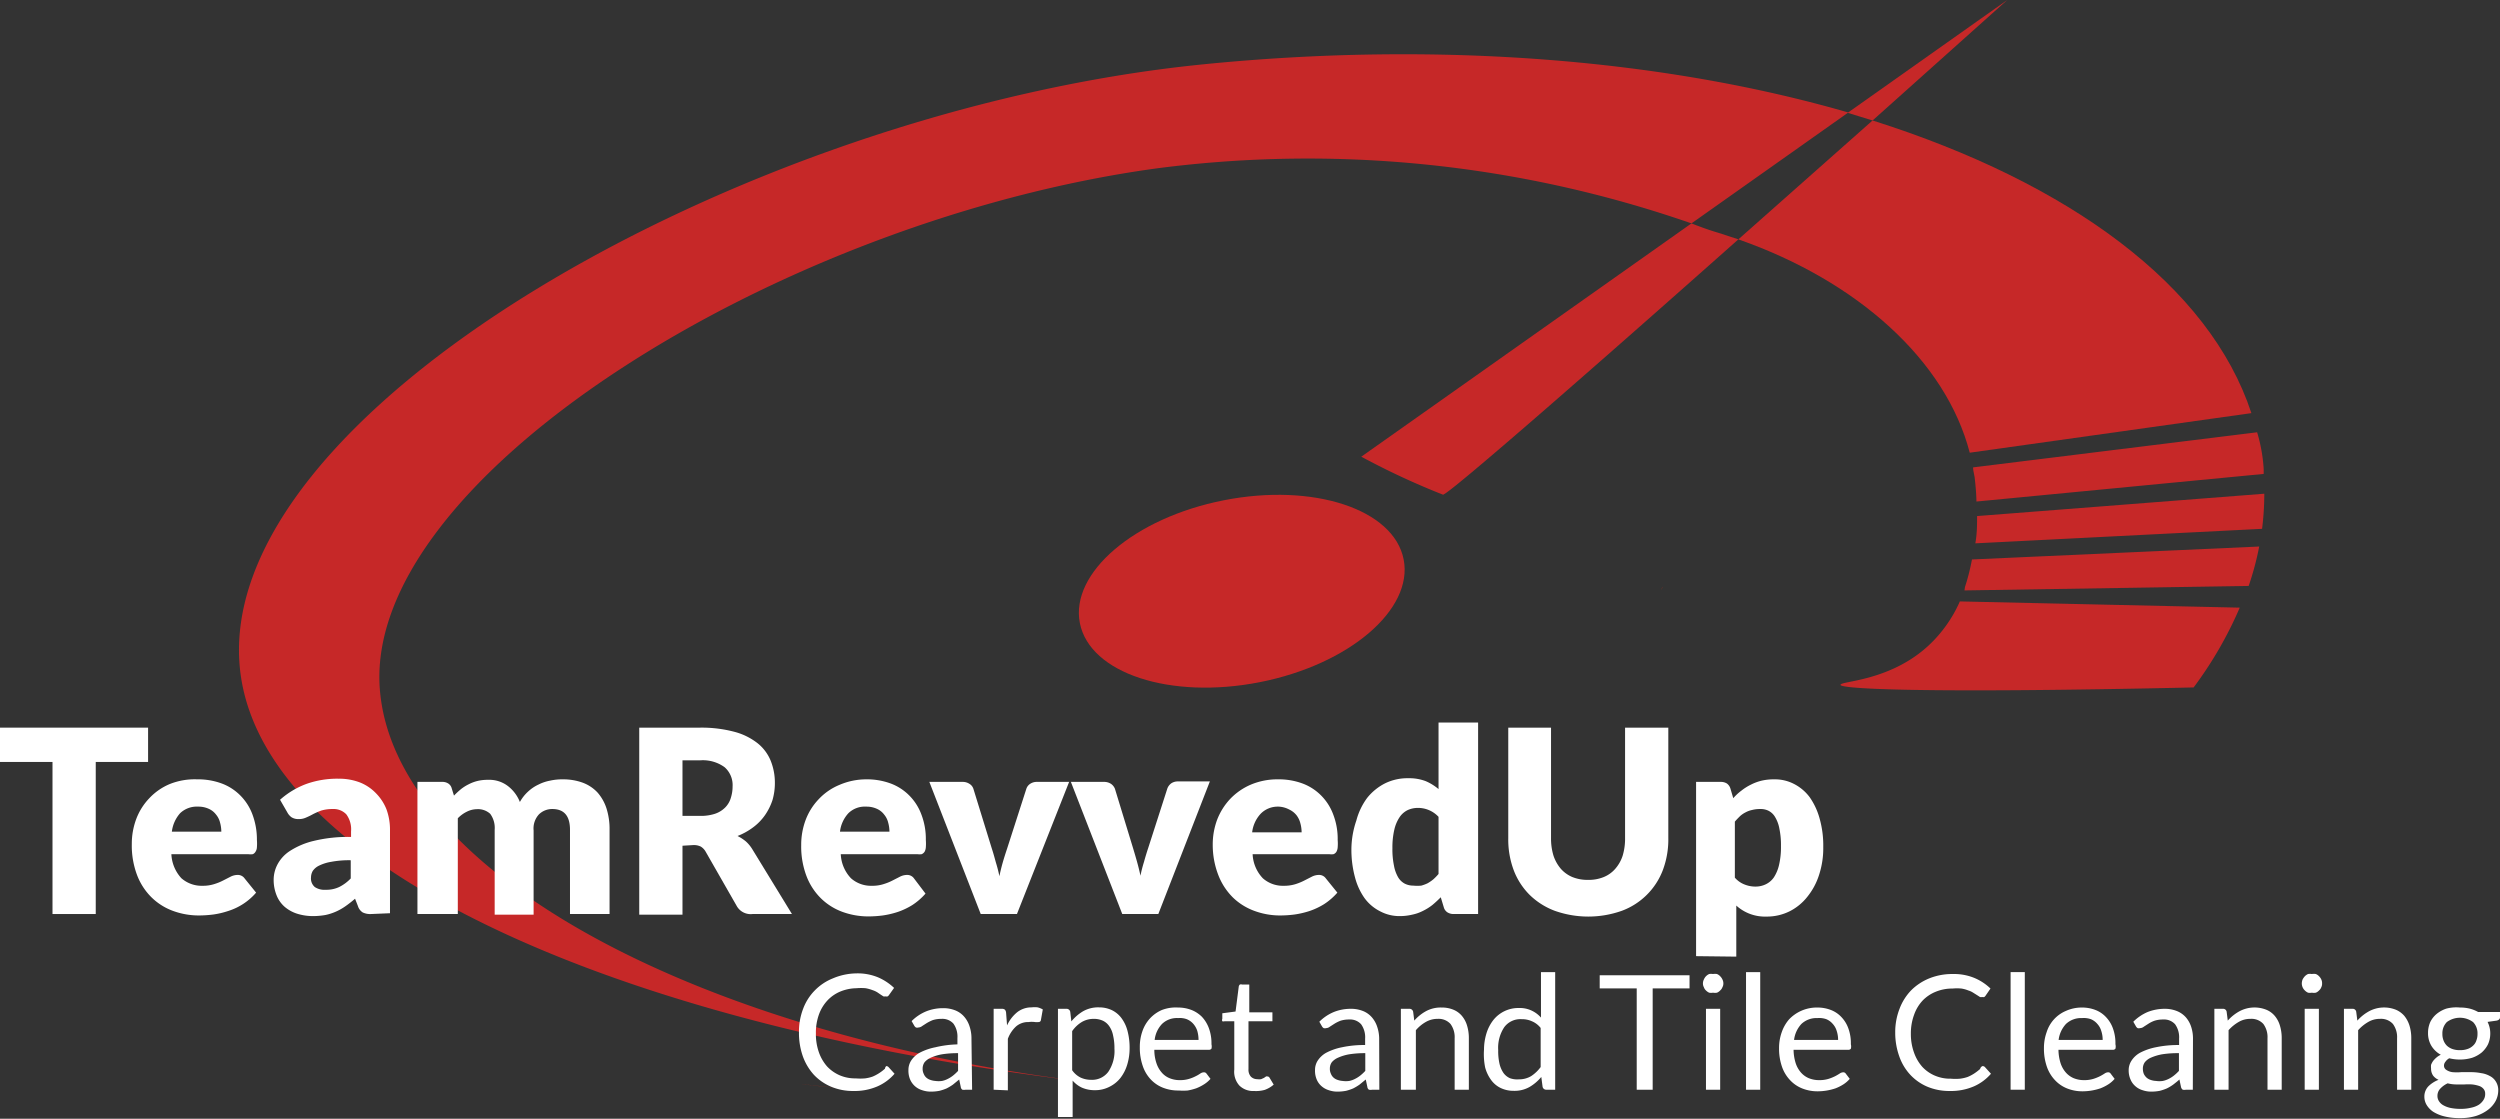 <svg xmlns="http://www.w3.org/2000/svg" viewBox="0 0 156.67 70.11"><rect x="0" y="0" width="156.67" height="70.11" fill="#333333" stroke="none"/><defs><style>.cls-1{fill:#c62828;}.cls-2{fill:#ff2500;}.cls-3{fill:#fff;}</style></defs><title>Asset 51</title><g id="Layer_2" data-name="Layer 2"><g id="gauge"><path class="cls-1" d="M125.79,0l-10,7.07c.53.15,1,.32,1.56.48Z"/><path class="cls-1" d="M106,14,85.31,28.62A46.81,46.81,0,0,0,90.43,31c.35,0,9.57-8.06,18.51-16l-1.25-.41C107.14,14.43,106.56,14.22,106,14Z"/><path class="cls-1" d="M117.35,7.55,108.94,15c7.48,2.62,13,7.59,14.5,13.37l17.65-2.48C138.47,17.91,129.7,11.46,117.35,7.55Z"/><path class="cls-1" d="M75.22,4.05C46.3,7,12.88,26.11,15.08,42.27,16.79,54.8,39.75,64.58,68.93,67.91,43.75,65,25,54.74,23.83,43.48,22.4,30.19,48.64,13.81,72.5,10.55A73.17,73.17,0,0,1,106,14l9.83-6.95C104.46,3.76,90.32,2.52,75.22,4.05Z"/><path class="cls-1" d="M123.65,29.29h0c0,.21.07.43.1.65.06.53.1,1,.11,1.49h0l18-1.73c0-.11,0-.21,0-.33a10.29,10.29,0,0,0-.41-2.28Z"/><path class="cls-1" d="M141.76,33.14a17.93,17.93,0,0,0,.14-2.2l-18,1.4c0,.52,0,1.1-.11,1.71Z"/><path class="cls-2" d="M121.41,38.07l.06-.16Z"/><path class="cls-2" d="M104.18,36.77c0,.07-.05.14-.07.21"/><path class="cls-1" d="M123.11,37l17.81-.28a18.41,18.41,0,0,0,.66-2.47l-18,.81a13.71,13.71,0,0,1-.44,1.73"/><ellipse class="cls-1" cx="77.82" cy="37.05" rx="10.34" ry="5.81" transform="translate(-5.69 15.72) rotate(-11.13)"/><path class="cls-1" d="M122.82,37.69a8.39,8.39,0,0,1-2,2.8c-2.43,2.22-5.49,2.18-5.48,2.43s5.09.54,22.13.16a24.44,24.44,0,0,0,2.89-5Z"/><path class="cls-3" d="M9.28,45.6v2.15H6v9.53H3.29V47.75H0V45.6Z"/><path class="cls-3" d="M12.36,48.84a4.27,4.27,0,0,1,1.51.25,3.22,3.22,0,0,1,1.18.75,3.31,3.31,0,0,1,.77,1.2,4.47,4.47,0,0,1,.28,1.6,2.86,2.86,0,0,1,0,.46.55.55,0,0,1-.09.28.35.35,0,0,1-.17.15,1,1,0,0,1-.28,0H10.74a2.38,2.38,0,0,0,.63,1.51,1.93,1.93,0,0,0,1.33.47,2.31,2.31,0,0,0,.74-.11,3.26,3.26,0,0,0,.56-.23l.45-.23a1,1,0,0,1,.43-.11.52.52,0,0,1,.45.22l.72.89a3.82,3.82,0,0,1-1.75,1.15,5.22,5.22,0,0,1-.93.22,7.15,7.15,0,0,1-.9.06,4.68,4.68,0,0,1-1.64-.29,3.76,3.76,0,0,1-1.33-.84,3.9,3.9,0,0,1-.91-1.4,5.22,5.22,0,0,1-.33-1.94,4.42,4.42,0,0,1,.28-1.58,3.83,3.83,0,0,1,.82-1.3,3.72,3.72,0,0,1,1.29-.89A4.21,4.21,0,0,1,12.36,48.84Zm.05,1.71a1.51,1.51,0,0,0-1.12.41,2.12,2.12,0,0,0-.52,1.16h3.1a2.18,2.18,0,0,0-.08-.57,1.24,1.24,0,0,0-.25-.5,1.16,1.16,0,0,0-.45-.36A1.55,1.55,0,0,0,12.41,50.55Z"/><path class="cls-3" d="M23.26,57.28a1.09,1.09,0,0,1-.53-.1.73.73,0,0,1-.3-.4l-.18-.46a7.15,7.15,0,0,1-.6.47,3.56,3.56,0,0,1-.6.34,3.3,3.3,0,0,1-.65.21,4.61,4.61,0,0,1-.78.07,3.33,3.33,0,0,1-1-.15,2.25,2.25,0,0,1-.79-.44,1.87,1.87,0,0,1-.5-.72,2.57,2.57,0,0,1-.18-1,2.08,2.08,0,0,1,.23-.91,2.27,2.27,0,0,1,.77-.85,4.79,4.79,0,0,1,1.5-.64A9.11,9.11,0,0,1,22,52.45V52.1a1.57,1.57,0,0,0-.3-1.07,1.1,1.1,0,0,0-.85-.33,2.42,2.42,0,0,0-.73.1,4.68,4.68,0,0,0-.5.22,4.25,4.25,0,0,1-.43.21,1.07,1.07,0,0,1-.49.1.78.78,0,0,1-.44-.12A.91.91,0,0,1,18,50.9l-.45-.78a5.17,5.17,0,0,1,1.67-1,5.77,5.77,0,0,1,2-.32,3.61,3.61,0,0,1,1.35.24,2.85,2.85,0,0,1,1,.68,3,3,0,0,1,.65,1,3.71,3.71,0,0,1,.22,1.31v5.2Zm-2.85-1.52a1.86,1.86,0,0,0,.84-.17,2.58,2.58,0,0,0,.73-.54V53.91a6,6,0,0,0-1.23.1,2.72,2.72,0,0,0-.76.24,1,1,0,0,0-.39.33.84.84,0,0,0-.11.41.7.7,0,0,0,.24.6A1.08,1.08,0,0,0,20.41,55.76Z"/><path class="cls-3" d="M26.16,57.28V49H27.7a.67.67,0,0,1,.39.1.51.51,0,0,1,.22.31l.14.45a5.36,5.36,0,0,1,.43-.4,2.71,2.71,0,0,1,.49-.31,2.49,2.49,0,0,1,.56-.21,2.73,2.73,0,0,1,.66-.07,1.92,1.92,0,0,1,1.24.39,2.34,2.34,0,0,1,.75,1,2.53,2.53,0,0,1,.51-.65,2.49,2.49,0,0,1,.65-.44,2.69,2.69,0,0,1,.74-.25,3.42,3.42,0,0,1,.77-.08,3.56,3.56,0,0,1,1.27.21,2.42,2.42,0,0,1,.93.62,2.81,2.81,0,0,1,.56,1A4.25,4.25,0,0,1,38.2,52v5.28H35.72V52c0-.87-.37-1.3-1.11-1.3a1.18,1.18,0,0,0-.84.34,1.3,1.3,0,0,0-.33,1v5.28H31V52a1.49,1.49,0,0,0-.28-1,1.13,1.13,0,0,0-.83-.29,1.44,1.44,0,0,0-.64.16,2,2,0,0,0-.56.41v6Z"/><path class="cls-3" d="M42.77,53v4.32H40.06V45.6h3.8a8,8,0,0,1,2.16.26,4,4,0,0,1,1.46.72,2.72,2.72,0,0,1,.82,1.1,3.68,3.68,0,0,1,.26,1.38,3.81,3.81,0,0,1-.15,1.08,3.66,3.66,0,0,1-.46.93,3.29,3.29,0,0,1-.73.76,4.11,4.11,0,0,1-1,.56,2.78,2.78,0,0,1,.51.33,2.18,2.18,0,0,1,.41.49l2.49,4.07H47.16a1,1,0,0,1-1-.52l-1.94-3.39a.87.87,0,0,0-.31-.32,1,1,0,0,0-.48-.09Zm0-1.87h1.09A2.86,2.86,0,0,0,44.8,51a1.65,1.65,0,0,0,.64-.39A1.42,1.42,0,0,0,45.8,50a2.36,2.36,0,0,0,.11-.72,1.49,1.49,0,0,0-.5-1.2,2.31,2.31,0,0,0-1.55-.43H42.77Z"/><path class="cls-3" d="M54.28,48.84a4.27,4.27,0,0,1,1.51.25,3.22,3.22,0,0,1,1.18.75,3.31,3.31,0,0,1,.77,1.2,4.26,4.26,0,0,1,.28,1.6,2.86,2.86,0,0,1,0,.46.66.66,0,0,1-.08.28.43.43,0,0,1-.18.15,1,1,0,0,1-.27,0h-4.8a2.33,2.33,0,0,0,.64,1.51,1.89,1.89,0,0,0,1.32.47,2.26,2.26,0,0,0,.74-.11,3.26,3.26,0,0,0,.56-.23l.45-.23a1,1,0,0,1,.43-.11.52.52,0,0,1,.45.22L58,56a4,4,0,0,1-.83.72,4.42,4.42,0,0,1-.91.43,5.54,5.54,0,0,1-.94.22,7,7,0,0,1-.9.06,4.72,4.72,0,0,1-1.64-.29,3.76,3.76,0,0,1-1.33-.84,3.9,3.9,0,0,1-.91-1.4,5.22,5.22,0,0,1-.33-1.94,4.42,4.42,0,0,1,.28-1.58,3.83,3.83,0,0,1,.82-1.3,3.72,3.72,0,0,1,1.29-.89A4.24,4.24,0,0,1,54.28,48.84Zm0,1.71a1.47,1.47,0,0,0-1.11.41,2.06,2.06,0,0,0-.53,1.16h3.1a2.18,2.18,0,0,0-.08-.57,1.24,1.24,0,0,0-.25-.5,1.16,1.16,0,0,0-.45-.36A1.55,1.55,0,0,0,54.33,50.55Z"/><path class="cls-3" d="M63.73,57.28H61.46L58.24,49h2.07a.76.76,0,0,1,.44.12.57.57,0,0,1,.25.31l1.15,3.73c.1.3.18.6.26.89a8.33,8.33,0,0,1,.22.86c.06-.29.13-.58.21-.86s.18-.59.28-.89l1.2-3.73a.6.6,0,0,1,.24-.31A.74.74,0,0,1,65,49h2Z"/><path class="cls-3" d="M72.59,57.28H70.33L67.11,49h2.07a.78.78,0,0,1,.44.12.68.68,0,0,1,.25.31L71,53.13c.09.3.18.6.26.89s.15.57.21.86a8.33,8.33,0,0,1,.22-.86c.08-.29.17-.59.27-.89l1.2-3.73a.73.73,0,0,1,.24-.31.74.74,0,0,1,.42-.12h2Z"/><path class="cls-3" d="M80.09,48.84a4.27,4.27,0,0,1,1.51.25,3.22,3.22,0,0,1,1.18.75,3.31,3.31,0,0,1,.77,1.2,4.26,4.26,0,0,1,.28,1.6,2.86,2.86,0,0,1,0,.46.66.66,0,0,1-.08.28.38.38,0,0,1-.18.15,1,1,0,0,1-.27,0h-4.8a2.33,2.33,0,0,0,.64,1.51,1.89,1.89,0,0,0,1.32.47,2.37,2.37,0,0,0,.75-.11,3.5,3.5,0,0,0,.55-.23l.45-.23a1,1,0,0,1,.43-.11.52.52,0,0,1,.45.22l.72.89a4,4,0,0,1-.83.72,4.42,4.42,0,0,1-.91.43,5.54,5.54,0,0,1-.94.22,7,7,0,0,1-.9.06,4.62,4.62,0,0,1-1.63-.29,3.8,3.8,0,0,1-1.34-.84,4,4,0,0,1-.91-1.4A5.22,5.22,0,0,1,76,52.94a4.42,4.42,0,0,1,.28-1.58,4,4,0,0,1,.82-1.3,3.92,3.92,0,0,1,1.29-.89A4.27,4.27,0,0,1,80.09,48.84Zm0,1.71A1.49,1.49,0,0,0,79,51a2.06,2.06,0,0,0-.53,1.16h3.1a2.18,2.18,0,0,0-.08-.57,1.37,1.37,0,0,0-.24-.5,1.27,1.27,0,0,0-.46-.36A1.55,1.55,0,0,0,80.14,50.55Z"/><path class="cls-3" d="M91.09,57.28a.71.71,0,0,1-.39-.11.55.55,0,0,1-.22-.31l-.19-.63c-.17.17-.34.33-.52.48a3.25,3.25,0,0,1-.59.37,2.62,2.62,0,0,1-.68.24,3.35,3.35,0,0,1-.79.09,2.56,2.56,0,0,1-1.2-.29,2.73,2.73,0,0,1-1-.84A4,4,0,0,1,84.92,55a6.61,6.61,0,0,1-.23-1.8A5.65,5.65,0,0,1,85,51.42,4.14,4.14,0,0,1,85.68,50a3.41,3.41,0,0,1,1.12-.91,3.18,3.18,0,0,1,1.45-.32,2.93,2.93,0,0,1,1.09.18,3.22,3.22,0,0,1,.81.5V45.28h2.48v12ZM88.57,55.5a2.49,2.49,0,0,0,.5,0,2.37,2.37,0,0,0,.4-.15,2.71,2.71,0,0,0,.35-.24,3.58,3.58,0,0,0,.33-.34V51.19a1.75,1.75,0,0,0-1.3-.56,1.53,1.53,0,0,0-.64.14,1.3,1.3,0,0,0-.5.44,2.35,2.35,0,0,0-.33.78,4.87,4.87,0,0,0-.12,1.16,5,5,0,0,0,.1,1.11,2.22,2.22,0,0,0,.26.72,1.06,1.06,0,0,0,.42.4A1.18,1.18,0,0,0,88.57,55.5Z"/><path class="cls-3" d="M99.51,55.14a2.5,2.5,0,0,0,1-.18,1.91,1.91,0,0,0,.72-.52,2.33,2.33,0,0,0,.46-.82,3.7,3.7,0,0,0,.15-1.1V45.6h2.71v6.92a5.47,5.47,0,0,1-.34,2,4.37,4.37,0,0,1-2.58,2.56,6.28,6.28,0,0,1-4.19,0,4.51,4.51,0,0,1-1.58-1,4.36,4.36,0,0,1-1-1.55,5.47,5.47,0,0,1-.34-2V45.6H97.2v6.91a3.7,3.7,0,0,0,.15,1.1,2.47,2.47,0,0,0,.46.83,2,2,0,0,0,.72.52A2.52,2.52,0,0,0,99.51,55.14Z"/><path class="cls-3" d="M106.29,59.92V49h1.54a.71.71,0,0,1,.39.1.61.61,0,0,1,.22.31l.18.61a3.37,3.37,0,0,1,.52-.48,3.25,3.25,0,0,1,.59-.37,3.06,3.06,0,0,1,.68-.25,3.39,3.39,0,0,1,.8-.08,2.58,2.58,0,0,1,1.2.28,2.83,2.83,0,0,1,1,.84,4.31,4.31,0,0,1,.62,1.33,6.21,6.21,0,0,1,.23,1.79,5.38,5.38,0,0,1-.26,1.74,4.19,4.19,0,0,1-.73,1.37,3.31,3.31,0,0,1-1.12.92,3.19,3.19,0,0,1-1.45.33,2.67,2.67,0,0,1-1.89-.69v3.2Zm4-9.22a1.88,1.88,0,0,0-.49.06,1.44,1.44,0,0,0-.41.15,1.56,1.56,0,0,0-.35.24c-.1.1-.21.21-.32.34V55a1.52,1.52,0,0,0,.61.43,1.8,1.8,0,0,0,.69.13,1.46,1.46,0,0,0,.63-.14,1.3,1.3,0,0,0,.51-.43,2.41,2.41,0,0,0,.33-.79,4.9,4.9,0,0,0,.12-1.17,5,5,0,0,0-.1-1.1,2.14,2.14,0,0,0-.27-.73,1,1,0,0,0-.41-.39A1.08,1.08,0,0,0,110.34,50.7Z"/><path class="cls-2" d="M49.93,67.91q1.4.16,2.82.3Z"/><path class="cls-3" d="M55.54,66.81a.2.2,0,0,1,.14.06l.38.42a3,3,0,0,1-1.07.79,3.6,3.6,0,0,1-1.51.29,3.53,3.53,0,0,1-1.4-.27A3.18,3.18,0,0,1,51,67.35a3.44,3.44,0,0,1-.69-1.16,4.38,4.38,0,0,1-.24-1.48,4,4,0,0,1,.26-1.49,3.25,3.25,0,0,1,.74-1.16,3.29,3.29,0,0,1,1.13-.75A3.89,3.89,0,0,1,53.67,61a3.34,3.34,0,0,1,1.36.25,3.44,3.44,0,0,1,1,.66l-.32.45a.3.3,0,0,1-.08.08.23.23,0,0,1-.13,0,.3.3,0,0,1-.14,0l-.17-.11L55,62.2a1.35,1.35,0,0,0-.32-.15,2.43,2.43,0,0,0-.43-.12,3.18,3.18,0,0,0-.57,0,2.77,2.77,0,0,0-1,.2,2.35,2.35,0,0,0-.82.56,2.56,2.56,0,0,0-.54.89,3.36,3.36,0,0,0-.19,1.18,3.42,3.42,0,0,0,.19,1.19,2.68,2.68,0,0,0,.52.89,2.4,2.4,0,0,0,.79.55,2.45,2.45,0,0,0,1,.19,3.37,3.37,0,0,0,.58,0,2.31,2.31,0,0,0,.47-.11,2.52,2.52,0,0,0,.4-.21,2.55,2.55,0,0,0,.38-.29A.25.25,0,0,1,55.54,66.81Z"/><path class="cls-3" d="M60.92,68.29h-.4a.6.6,0,0,1-.21,0,.23.23,0,0,1-.1-.17l-.1-.47-.39.32a3.26,3.26,0,0,1-.4.24,3,3,0,0,1-.45.15,2.81,2.81,0,0,1-.53.05,1.63,1.63,0,0,1-.55-.09,1.19,1.19,0,0,1-.75-.66,1.4,1.4,0,0,1-.11-.6,1.08,1.08,0,0,1,.16-.58,1.51,1.51,0,0,1,.53-.5,3.61,3.61,0,0,1,1-.35A6.59,6.59,0,0,1,60,65.45v-.4a1.4,1.4,0,0,0-.25-.9.93.93,0,0,0-.75-.3,1.77,1.77,0,0,0-.55.08,2.69,2.69,0,0,0-.38.19l-.28.18a.4.4,0,0,1-.23.09.28.28,0,0,1-.16,0,.32.32,0,0,1-.11-.12l-.16-.28a2.8,2.8,0,0,1,.91-.61,2.83,2.83,0,0,1,1.07-.2,2,2,0,0,1,.76.14,1.45,1.45,0,0,1,.55.39,1.72,1.72,0,0,1,.34.61,2.37,2.37,0,0,1,.12.78Zm-2.31-.55a1.49,1.49,0,0,0,.43,0,1.4,1.4,0,0,0,.36-.13,1.85,1.85,0,0,0,.33-.21,2.81,2.81,0,0,0,.31-.29V66a6.14,6.14,0,0,0-1,.07,2.93,2.93,0,0,0-.7.21,1.06,1.06,0,0,0-.4.29.69.69,0,0,0-.12.39.71.71,0,0,0,.07.34.61.61,0,0,0,.17.24.72.72,0,0,0,.26.14A1.15,1.15,0,0,0,58.61,67.74Z"/><path class="cls-3" d="M62.27,68.29V63.22h.51a.28.28,0,0,1,.2.06.34.34,0,0,1,.07.19l.06.79a2.3,2.3,0,0,1,.64-.83,1.44,1.44,0,0,1,.9-.3,1.46,1.46,0,0,1,.38,0,1.27,1.27,0,0,1,.32.13l-.12.67a.14.14,0,0,1-.15.12.91.91,0,0,1-.22,0,1.45,1.45,0,0,0-.4,0,1.16,1.16,0,0,0-.78.27,2,2,0,0,0-.52.78v3.23Z"/><path class="cls-3" d="M66.3,70V63.22h.53a.23.23,0,0,1,.24.19l.07.6a2.77,2.77,0,0,1,.74-.64,1.91,1.91,0,0,1,1-.24,1.86,1.86,0,0,1,.79.17,1.65,1.65,0,0,1,.6.49,2.32,2.32,0,0,1,.39.82,4.13,4.13,0,0,1,.13,1.11,3.49,3.49,0,0,1-.15,1,2.57,2.57,0,0,1-.43.84,2,2,0,0,1-.69.55,1.94,1.94,0,0,1-.91.21,2,2,0,0,1-.81-.16,1.75,1.75,0,0,1-.58-.44V70Zm2.25-6.15a1.46,1.46,0,0,0-.76.2,2,2,0,0,0-.6.57v2.45a1.41,1.41,0,0,0,.53.46,1.59,1.59,0,0,0,.66.14,1.26,1.26,0,0,0,1.08-.51,2.33,2.33,0,0,0,.38-1.44,3.52,3.52,0,0,0-.09-.85,1.48,1.48,0,0,0-.25-.58,1,1,0,0,0-.4-.33A1.35,1.35,0,0,0,68.55,63.85Z"/><path class="cls-3" d="M73.82,63.14a2.32,2.32,0,0,1,.84.15,1.91,1.91,0,0,1,.67.44,2.11,2.11,0,0,1,.43.71,2.7,2.7,0,0,1,.16,1,.61.61,0,0,1,0,.28.21.21,0,0,1-.17.07H72.34a2.58,2.58,0,0,0,.13.83,1.68,1.68,0,0,0,.33.59,1.28,1.28,0,0,0,.5.36,1.67,1.67,0,0,0,.65.12,1.91,1.91,0,0,0,.57-.08,2.43,2.43,0,0,0,.42-.17,2.24,2.24,0,0,0,.29-.17.4.4,0,0,1,.21-.07.19.19,0,0,1,.17.08l.25.33a1.89,1.89,0,0,1-.4.34,2.82,2.82,0,0,1-.49.25,3.58,3.58,0,0,1-.54.14,3.64,3.64,0,0,1-.56,0,2.58,2.58,0,0,1-1-.18,2.1,2.1,0,0,1-.76-.52,2.31,2.31,0,0,1-.5-.85,3.45,3.45,0,0,1-.18-1.16,2.94,2.94,0,0,1,.16-1,2.29,2.29,0,0,1,.47-.8,2.22,2.22,0,0,1,.74-.53A2.4,2.4,0,0,1,73.82,63.14Zm0,.66a1.34,1.34,0,0,0-1,.37,1.73,1.73,0,0,0-.46,1h2.75a2.07,2.07,0,0,0-.08-.57,1.26,1.26,0,0,0-.25-.44,1.09,1.09,0,0,0-.41-.29A1.27,1.27,0,0,0,73.84,63.8Z"/><path class="cls-3" d="M78.59,68.37a1.22,1.22,0,0,1-.92-.34,1.3,1.3,0,0,1-.32-1V64h-.61a.22.22,0,0,1-.14,0,.17.17,0,0,1,0-.15v-.35l.83-.11.2-1.56a.21.21,0,0,1,.07-.13.2.2,0,0,1,.14,0h.45v1.74h1.45V64H78.24v3a.65.65,0,0,0,.15.47.56.56,0,0,0,.4.16.8.8,0,0,0,.24,0l.18-.08.13-.09a.16.16,0,0,1,.09,0,.15.15,0,0,1,.13.08l.26.43a1.73,1.73,0,0,1-.56.33A2,2,0,0,1,78.59,68.37Z"/><path class="cls-3" d="M86.44,68.29H86a.56.56,0,0,1-.21,0,.23.23,0,0,1-.1-.17l-.1-.47-.39.32a3.26,3.26,0,0,1-.4.24,3,3,0,0,1-.45.15,2.89,2.89,0,0,1-.53.05,1.63,1.63,0,0,1-.55-.09,1.24,1.24,0,0,1-.45-.25,1.12,1.12,0,0,1-.3-.41,1.4,1.4,0,0,1-.11-.6,1.08,1.08,0,0,1,.16-.58,1.51,1.51,0,0,1,.53-.5,3.61,3.61,0,0,1,1-.35,6.59,6.59,0,0,1,1.45-.14v-.4a1.4,1.4,0,0,0-.25-.9.93.93,0,0,0-.75-.3,1.73,1.73,0,0,0-.55.08,2.24,2.24,0,0,0-.38.19l-.28.18a.4.4,0,0,1-.23.09.28.28,0,0,1-.16,0,.32.32,0,0,1-.11-.12l-.16-.28a2.8,2.8,0,0,1,.91-.61,2.83,2.83,0,0,1,1.07-.2,2,2,0,0,1,.76.14,1.45,1.45,0,0,1,.55.39,1.72,1.72,0,0,1,.34.61,2.37,2.37,0,0,1,.12.78Zm-2.31-.55a1.49,1.49,0,0,0,.43,0,1.4,1.4,0,0,0,.36-.13,1.85,1.85,0,0,0,.33-.21,2.81,2.81,0,0,0,.31-.29V66a6.14,6.14,0,0,0-1,.07,2.93,2.93,0,0,0-.7.21,1.06,1.06,0,0,0-.4.29.69.69,0,0,0-.12.39.71.71,0,0,0,.07.34.61.61,0,0,0,.17.24.72.72,0,0,0,.26.14A1.15,1.15,0,0,0,84.13,67.74Z"/><path class="cls-3" d="M87.79,68.29V63.22h.53a.23.23,0,0,1,.24.19l.07.55a2.71,2.71,0,0,1,.73-.59,1.94,1.94,0,0,1,1-.23,1.86,1.86,0,0,1,.73.14,1.38,1.38,0,0,1,.53.39,1.69,1.69,0,0,1,.32.61,2.67,2.67,0,0,1,.11.78v3.23h-.89V65.06a1.39,1.39,0,0,0-.26-.89,1,1,0,0,0-.8-.32,1.46,1.46,0,0,0-.74.19,2.36,2.36,0,0,0-.63.52v3.73Z"/><path class="cls-3" d="M96.91,68.29a.23.23,0,0,1-.24-.19l-.08-.61a2.76,2.76,0,0,1-.74.63,1.9,1.9,0,0,1-1,.24,1.86,1.86,0,0,1-.79-.17,1.59,1.59,0,0,1-.6-.49,2.35,2.35,0,0,1-.39-.81A4.25,4.25,0,0,1,93,65.77a3.49,3.49,0,0,1,.15-1,2.57,2.57,0,0,1,.43-.84,2,2,0,0,1,1.61-.76,1.74,1.74,0,0,1,.79.16,1.79,1.79,0,0,1,.59.44V60.92h.89v7.37Zm-1.72-.65a1.46,1.46,0,0,0,.76-.2,2.3,2.3,0,0,0,.6-.57V64.42A1.36,1.36,0,0,0,96,64a1.5,1.5,0,0,0-.64-.13,1.26,1.26,0,0,0-1.09.5,2.33,2.33,0,0,0-.38,1.44,3.56,3.56,0,0,0,.08.85,1.72,1.72,0,0,0,.25.58,1,1,0,0,0,.41.33A1.35,1.35,0,0,0,95.19,67.64Z"/><path class="cls-3" d="M105.88,61.12v.82h-2.31v6.35h-1V61.94h-2.32v-.82Z"/><path class="cls-3" d="M108,61.63a.48.48,0,0,1-.06.24.48.48,0,0,1-.14.2.56.56,0,0,1-.2.14.7.7,0,0,1-.25,0,.69.69,0,0,1-.24,0,.66.66,0,0,1-.2-.14.46.46,0,0,1-.13-.2.48.48,0,0,1-.06-.24.54.54,0,0,1,.06-.25.63.63,0,0,1,.13-.2.66.66,0,0,1,.2-.14.69.69,0,0,1,.24,0,.7.7,0,0,1,.25,0,.56.56,0,0,1,.2.14.66.66,0,0,1,.14.2A.54.54,0,0,1,108,61.63Zm-.2,1.59v5.07h-.89V63.22Z"/><path class="cls-3" d="M110.31,60.92v7.37h-.89V60.92Z"/><path class="cls-3" d="M113.89,63.14a2.32,2.32,0,0,1,.84.15,1.78,1.78,0,0,1,.66.44,2,2,0,0,1,.44.71,2.7,2.7,0,0,1,.16,1,.58.58,0,0,1,0,.28.2.2,0,0,1-.17.07H112.4a2.89,2.89,0,0,0,.13.83,1.68,1.68,0,0,0,.33.59,1.36,1.36,0,0,0,.5.36,1.71,1.71,0,0,0,.65.12,1.93,1.93,0,0,0,.58-.08,2.81,2.81,0,0,0,.42-.17,3.22,3.22,0,0,0,.29-.17.4.4,0,0,1,.2-.07.18.18,0,0,1,.17.08l.25.33a1.83,1.83,0,0,1-.39.34,2.82,2.82,0,0,1-.49.25,3.53,3.53,0,0,1-1.1.19,2.58,2.58,0,0,1-1-.18,2.1,2.1,0,0,1-.76-.52,2.33,2.33,0,0,1-.51-.85,3.45,3.45,0,0,1-.18-1.16,2.94,2.94,0,0,1,.17-1,2.43,2.43,0,0,1,.46-.8,2.37,2.37,0,0,1,.75-.53A2.4,2.4,0,0,1,113.89,63.14Zm0,.66a1.38,1.38,0,0,0-1,.37,1.79,1.79,0,0,0-.46,1h2.76a1.75,1.75,0,0,0-.09-.57,1.12,1.12,0,0,0-.25-.44,1.06,1.06,0,0,0-.4-.29A1.33,1.33,0,0,0,113.91,63.8Z"/><path class="cls-3" d="M124.24,66.81a.2.2,0,0,1,.15.06l.38.42a3,3,0,0,1-1.07.79,3.63,3.63,0,0,1-1.51.29,3.55,3.55,0,0,1-1.41-.27,3.14,3.14,0,0,1-1.07-.75,3.28,3.28,0,0,1-.69-1.16,4.38,4.38,0,0,1-.25-1.48,4,4,0,0,1,.27-1.49,3.37,3.37,0,0,1,.73-1.16,3.43,3.43,0,0,1,1.14-.75,3.83,3.83,0,0,1,1.46-.27,3.35,3.35,0,0,1,1.37.25,3.27,3.27,0,0,1,1,.66l-.31.45a.3.3,0,0,1-.08.08.23.23,0,0,1-.13,0,.3.3,0,0,1-.14,0l-.17-.11-.24-.15a1.19,1.19,0,0,0-.32-.15,2,2,0,0,0-.43-.12,3.06,3.06,0,0,0-.56,0,2.73,2.73,0,0,0-1.05.2,2.39,2.39,0,0,0-.83.56,2.54,2.54,0,0,0-.53.89,3.36,3.36,0,0,0-.2,1.18,3.41,3.41,0,0,0,.2,1.19,2.68,2.68,0,0,0,.52.89,2.3,2.3,0,0,0,.79.55,2.45,2.45,0,0,0,1,.19,3.32,3.32,0,0,0,.57,0,2.4,2.4,0,0,0,.48-.11,2.52,2.52,0,0,0,.4-.21,3.2,3.2,0,0,0,.38-.29A.25.25,0,0,1,124.24,66.81Z"/><path class="cls-3" d="M126.89,60.92v7.37H126V60.92Z"/><path class="cls-3" d="M130.47,63.14a2.32,2.32,0,0,1,.84.15,1.78,1.78,0,0,1,.66.44,2,2,0,0,1,.44.71,2.7,2.7,0,0,1,.16,1,.58.58,0,0,1,0,.28.2.2,0,0,1-.17.07H129a2.89,2.89,0,0,0,.13.83,1.68,1.68,0,0,0,.33.59,1.36,1.36,0,0,0,.5.36,1.71,1.71,0,0,0,.65.12,1.93,1.93,0,0,0,.58-.08,2.81,2.81,0,0,0,.42-.17,3.22,3.22,0,0,0,.29-.17.4.4,0,0,1,.2-.07.18.18,0,0,1,.17.08l.25.33a1.83,1.83,0,0,1-.39.34,2.82,2.82,0,0,1-.49.25,3.53,3.53,0,0,1-1.1.19,2.58,2.58,0,0,1-1-.18,2.1,2.1,0,0,1-.76-.52,2.33,2.33,0,0,1-.51-.85,3.45,3.45,0,0,1-.18-1.16,2.94,2.94,0,0,1,.17-1,2.14,2.14,0,0,1,1.21-1.33A2.4,2.4,0,0,1,130.47,63.14Zm0,.66a1.38,1.38,0,0,0-1,.37,1.79,1.79,0,0,0-.46,1h2.76a1.75,1.75,0,0,0-.09-.57,1.12,1.12,0,0,0-.25-.44,1.06,1.06,0,0,0-.4-.29A1.33,1.33,0,0,0,130.49,63.8Z"/><path class="cls-3" d="M137.42,68.29H137a.56.56,0,0,1-.21,0,.27.27,0,0,1-.11-.17l-.1-.47c-.13.12-.26.22-.39.32a2.65,2.65,0,0,1-.4.24,3.26,3.26,0,0,1-.44.15,2.89,2.89,0,0,1-.53.05,1.63,1.63,0,0,1-.55-.09,1.17,1.17,0,0,1-.45-.25,1.12,1.12,0,0,1-.3-.41,1.4,1.4,0,0,1-.12-.6,1.09,1.09,0,0,1,.17-.58,1.51,1.51,0,0,1,.53-.5,3.66,3.66,0,0,1,1-.35,6.75,6.75,0,0,1,1.46-.14v-.4a1.4,1.4,0,0,0-.25-.9.93.93,0,0,0-.75-.3,1.73,1.73,0,0,0-.55.08,1.92,1.92,0,0,0-.38.19l-.28.18a.4.4,0,0,1-.24.09.25.25,0,0,1-.15,0,.32.32,0,0,1-.11-.12l-.16-.28a2.87,2.87,0,0,1,.9-.61,2.92,2.92,0,0,1,1.08-.2,2,2,0,0,1,.75.14,1.49,1.49,0,0,1,.56.39,1.72,1.72,0,0,1,.34.61,2.37,2.37,0,0,1,.11.78Zm-2.31-.55a1.45,1.45,0,0,0,.43,0,1.47,1.47,0,0,0,.37-.13,1.85,1.85,0,0,0,.33-.21,2.81,2.81,0,0,0,.31-.29V66a6.35,6.35,0,0,0-1.05.07,3.08,3.08,0,0,0-.7.21,1,1,0,0,0-.39.29.69.69,0,0,0-.12.39.86.86,0,0,0,.06.34.76.76,0,0,0,.18.24.72.72,0,0,0,.26.14A1.12,1.12,0,0,0,135.11,67.74Z"/><path class="cls-3" d="M138.77,68.29V63.22h.53a.22.22,0,0,1,.24.19l.07.55a2.75,2.75,0,0,1,.74-.59,2,2,0,0,1,1.68-.09,1.38,1.38,0,0,1,.53.39,1.69,1.69,0,0,1,.32.61,2.67,2.67,0,0,1,.11.78v3.23h-.89V65.06a1.39,1.39,0,0,0-.26-.89,1,1,0,0,0-.81-.32,1.42,1.42,0,0,0-.73.19,2.57,2.57,0,0,0-.64.52v3.73Z"/><path class="cls-3" d="M145.52,61.63a.47.47,0,0,1-.05.24.48.48,0,0,1-.14.2.56.56,0,0,1-.2.14.7.7,0,0,1-.25,0,.69.69,0,0,1-.24,0,.66.66,0,0,1-.2-.14.6.6,0,0,1-.14-.2.6.6,0,0,1-.05-.24.7.7,0,0,1,.05-.25.9.9,0,0,1,.14-.2.66.66,0,0,1,.2-.14.69.69,0,0,1,.24,0,.7.7,0,0,1,.25,0,.56.56,0,0,1,.2.14.66.66,0,0,1,.14.2A.53.53,0,0,1,145.52,61.63Zm-.2,1.59v5.07h-.89V63.22Z"/><path class="cls-3" d="M146.89,68.29V63.22h.53a.22.22,0,0,1,.24.19l.07.55a2.75,2.75,0,0,1,.74-.59,2,2,0,0,1,1.68-.09,1.46,1.46,0,0,1,.53.39,1.86,1.86,0,0,1,.32.61,2.67,2.67,0,0,1,.11.78v3.23h-.89V65.06a1.39,1.39,0,0,0-.26-.89,1,1,0,0,0-.81-.32,1.42,1.42,0,0,0-.73.19,2.57,2.57,0,0,0-.64.52v3.73Z"/><path class="cls-3" d="M154.16,63.14a2.51,2.51,0,0,1,.62.07,2.18,2.18,0,0,1,.52.21h1.37v.33q0,.16-.21.21l-.57.08a1.6,1.6,0,0,1,.17.73,1.64,1.64,0,0,1-.14.67,1.68,1.68,0,0,1-.4.52,1.93,1.93,0,0,1-.6.33,2.63,2.63,0,0,1-.76.11,2.86,2.86,0,0,1-.67-.08.65.65,0,0,0-.24.22.37.37,0,0,0-.09.23.31.31,0,0,0,.15.28.89.89,0,0,0,.38.14,3,3,0,0,0,.55,0h.62a3.18,3.18,0,0,1,.62.06,1.55,1.55,0,0,1,.55.18.92.92,0,0,1,.38.35,1,1,0,0,1,.15.57,1.44,1.44,0,0,1-.16.64,1.75,1.75,0,0,1-.47.55,2.53,2.53,0,0,1-.75.39,3.33,3.33,0,0,1-1,.14,3.93,3.93,0,0,1-1-.11,2.38,2.38,0,0,1-.7-.29,1.38,1.38,0,0,1-.41-.43,1,1,0,0,1-.14-.51.93.93,0,0,1,.24-.64,1.83,1.83,0,0,1,.65-.42.88.88,0,0,1-.34-.26.77.77,0,0,1-.13-.45,1,1,0,0,1,0-.23,1.27,1.27,0,0,1,.12-.23,1.45,1.45,0,0,1,.21-.22,1.12,1.12,0,0,1,.28-.18,1.59,1.59,0,0,1-.59-.56,1.53,1.53,0,0,1-.21-.81,1.65,1.65,0,0,1,.14-.68,1.54,1.54,0,0,1,.4-.51,1.93,1.93,0,0,1,.6-.33A2.45,2.45,0,0,1,154.16,63.14Zm1.58,5.4a.45.45,0,0,0-.11-.31.62.62,0,0,0-.28-.18,2.2,2.2,0,0,0-.42-.09,3.79,3.79,0,0,0-.49,0h-.53a2.25,2.25,0,0,1-.52-.07,1.47,1.47,0,0,0-.46.33.65.65,0,0,0-.18.46.59.59,0,0,0,.09.32.75.75,0,0,0,.27.26,1.57,1.57,0,0,0,.45.17,3,3,0,0,0,.64.06,2.59,2.59,0,0,0,.65-.07,1.5,1.5,0,0,0,.48-.18,1,1,0,0,0,.3-.3A.67.67,0,0,0,155.74,68.54Zm-1.58-2.73a1.33,1.33,0,0,0,.47-.07.93.93,0,0,0,.35-.21.72.72,0,0,0,.21-.33,1.07,1.07,0,0,0,.07-.41,1,1,0,0,0-.28-.74,1.38,1.38,0,0,0-1.64,0,1,1,0,0,0-.28.74,1.07,1.07,0,0,0,.07.41.93.93,0,0,0,.21.33,1,1,0,0,0,.35.21A1.33,1.33,0,0,0,154.16,65.81Z"/></g></g></svg>